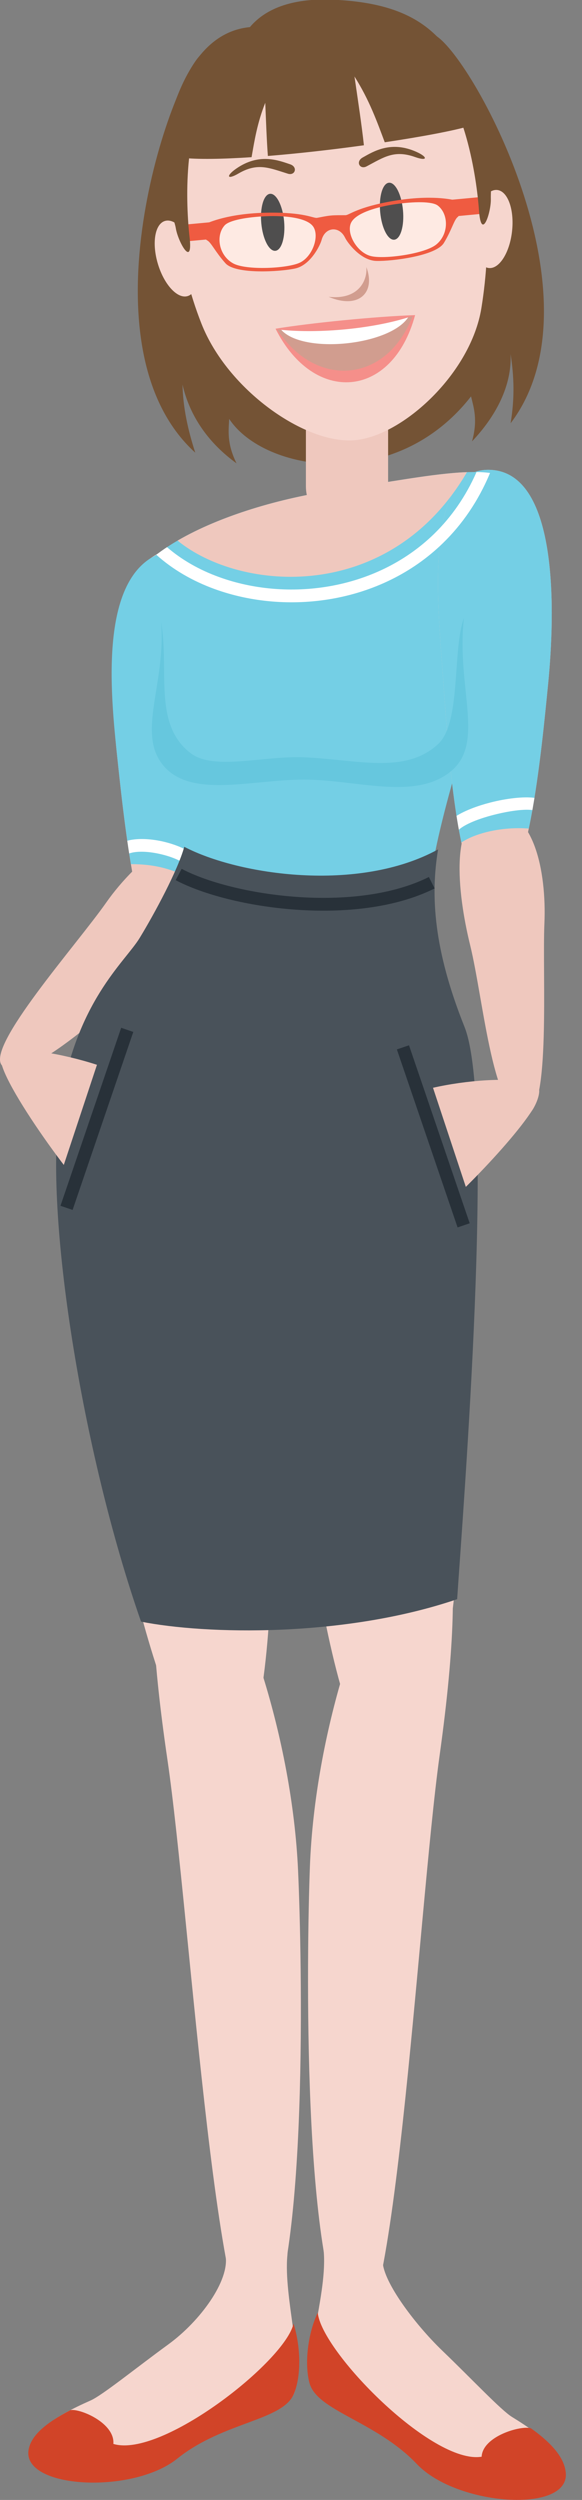 <?xml version="1.0" encoding="utf-8"?>
<!-- Generator: Adobe Illustrator 16.0.0, SVG Export Plug-In . SVG Version: 6.00 Build 0)  -->
<!DOCTYPE svg PUBLIC "-//W3C//DTD SVG 1.1//EN" "http://www.w3.org/Graphics/SVG/1.1/DTD/svg11.dtd">
<svg version="1.1" id="Layer_1" xmlns="http://www.w3.org/2000/svg" xmlns:xlink="http://www.w3.org/1999/xlink" x="0px" y="0px"
	 width="242.98px" height="1043.524px" viewBox="0 0 242.98 1043.524" enable-background="new 0 0 242.98 1043.524"
	 xml:space="preserve">
<rect x="0" y="0" width="242.98" height="1043.524" fill="#808080" stroke="none"/>
<path fill="#745335" d="M181.373,14.593c14.751,7.209,71.648,109.459,31.797,162.1c1.723-10.47,1.479-19.279,0-28.908
	c0.577,13.397-6.315,26.139-16.113,36.465c2.532-8.974,0.696-14.181-0.404-18.786c-31.584,40.54-86.4,31.583-100.968,9.4
	c-0.237,4.733-1.068,10.185,3.071,18.55c-11.538-8.342-19.492-19.476-22.562-32.865c0.206,9.393,2.161,18.645,5.333,28.417
	C32.639,144.58,71.431,31.987,84.59,22.183L181.373,14.593z"/>
<path fill="#EFC8BE" d="M95.33,350.472c-13.341-12.835-38.499,8.428-50.987,26.274c-12.4,17.71-50.4,60.261-43.516,68
	c9.401,10.572,48.558-27.943,67.541-43.192C85.857,387.516,107.596,362.272,95.33,350.472"/>
<path fill="#EFC8BE" d="M73.37,229.032c29.296-2.341,20.971,54.461,19.087,84.588c-1.821,29.335-5.405,91.077-19.91,90.703
	c-14.499-0.378-20.567-59.816-23.795-90.244C45.657,284.876,45.332,231.271,73.37,229.032"/>
<path fill="#74CFE5" d="M73.663,229.326c29.2-3.348,20.678,54.167,18.802,84.294c-0.942,15.115-2.352,38.824-5.477,58.211
	c-12.091-9.449-22.956-11.126-32.333-11.118c-2.723-16.341-4.566-33.988-5.903-46.644C45.648,284.876,41.193,233.045,73.663,229.326
	"/>
<path fill="#FFFFFF" d="M53.144,350.939c4.026-1.091,9.376-0.87,14.512,0.246c6.679,1.473,13.216,4.494,16.222,8.215l-4.153,3.339
	c-2.225-2.746-7.573-5.106-13.192-6.324c-4.77-1.052-9.567-1.25-12.598-0.159C53.657,354.492,53.404,352.721,53.144,350.939"/>
<path fill="#74CFE5" d="M105.071,532.349c-34.052-4.385-71.467-53.615-69.773-76.904c1.693-23.297,15.43-43.729,32.571-75.479
	c17.158-31.749,13.763-69.48-13.31-111.01c-20.306-31.164,34.417-57.096,86.304-64.511c44.458-6.354,81.723-16.943,77.569,10.565
	c-9.022,59.88-47.324,144.286-38.776,179.342c8.546,35.065,16.657,58.314,12.392,81.28
	C187.79,498.59,139.115,536.732,105.071,532.349"/>
<path fill="#F6D6CE" d="M30.978,537.999c14.465,82.658,36.48,202.806,62.611,200.875c26.124-1.939,21.952-155.365,14.023-214.146
	C83.412,345.225,6.23,396.584,30.978,537.999"/>
<path fill="#F6D6CE" d="M69.912,734.61c9.606,65.269,21.406,263.7,39.757,239.604c19.372-25.457,16.35-158.563,14.767-193.517
	C119.394,669.441,42.119,545.572,69.912,734.61"/>
<path fill="#EFC8BE" d="M204.354,338.238c18.398-2.073,23.876,25.403,22.934,47.164c-0.941,21.605,2.651,77.862-7.517,79.817
	c-13.906,2.667-17.719-47.173-23.52-70.818C190.91,372.623,187.442,340.145,204.354,338.238"/>
<path fill="#EFC8BE" d="M205.311,196.16c-29.319-2.128-22.276,58.87-20.179,88.979c2.05,29.327,6.094,91.044,20.59,90.555
	c14.499-0.483,20.124-59.969,23.132-90.421C231.727,256.049,233.364,198.194,205.311,196.16"/>
<path fill="#74CFE5" d="M205.311,196.16c-29.319-2.128-22.276,58.87-20.179,88.979c1.218,17.378,3.134,46.096,7.495,66.529
	c6.03-4.035,17.204-6.664,28.14-5.809c4.099-19.476,6.474-44.22,8.088-60.586C231.727,256.049,233.364,198.194,205.311,196.16"/>
<path fill="#F6D6CE" d="M197.478,532.215c-2.587,83.866-7.319,205.932-33.451,207.721c-26.131,1.806-43.793-150.667-44.292-209.985
	C118.208,348.835,201.893,388.718,197.478,532.215"/>
<path fill="#F6D6CE" d="M183.541,732.704c-9.1,65.341-19.38,263.858-37.914,239.896c-19.57-25.306-17.568-158.428-16.246-193.405
	C133.56,667.914,209.886,543.459,183.541,732.704"/>
<path fill="#49525A" d="M182.9,354.555c-3.22,19.317-1.859,41.863,11.016,74.056c12.891,32.2-0.49,200.417-3.063,238.925
	C143.634,683.63,85.706,682.27,58.88,676.904C34.136,605.985,18.395,506.353,24.9,462.267c6.512-44.095,27.231-60.578,33.426-70.771
	c6.204-10.193,15.947-28.267,18.604-38.023C99.469,365.286,149.623,372.804,182.9,354.555"/>
<path fill="#F6D6CE" d="M119.98,941.405c-1.686,17.583,7.36,46.421,2.754,57.762c-4.613,11.354-35.895,10.715-49.57,25.488
	c-12.731,13.753-55.806,14.955-59.281-1.875c-1.463-7.099,8.469-13.944,23.939-20.773c4.922-2.177,18.542-13.263,32.484-23.433
	c13.429-9.795,25.545-26.636,23.876-36.932C90.906,921.4,122.155,918.707,119.98,941.405"/>
<path fill="#EFC8BE" d="M127.712,138.003h34.186c0.07,0,0.134,0.056,0.134,0.127v64.89c0,9.44-7.724,17.149-17.166,17.149
	c-9.432,0-17.155-7.709-17.155-17.149V138.003z"/>
<path fill="#F6D6CE" d="M131.495,3.665c66.512-6.204,78.169,71.387,69.479,124.961c-4.399,27.144-32.651,53.234-52.703,55.109
	c-20.623,1.923-53.227-20.868-64.156-48.605C64.395,85.094,66.326,9.742,131.495,3.665"/>
<path fill="#FEEAE3" d="M85.706,93.521c1.536-0.743,9.853-4.44,25.664-4.739c15.811-0.302,19.444,2.436,21.026,2.144
	c1.861-0.342,3.854-0.784,5.762-0.966c1.907-0.174,4.099-0.126,6.053-0.134c1.615,0,4.678-3.363,20.267-5.99
	c15.606-2.635,24.459-0.53,26.106-0.087c1.947,0.538,1.995,5.681,0.49,6.845c-1.504,1.17-2.436,5.356-5.745,10.802
	c-3.307,5.444-21.753,7.692-28.203,7.527c-6.474-0.175-11.974-7.44-13.065-9.695c-2.447-5.041-8.31-4.503-9.782,0.909
	c-0.649,2.414-4.716,10.581-11.047,11.942c-6.299,1.36-24.849,2.548-29.105-2.184c-4.258-4.74-5.943-8.682-7.646-9.56
	C84.789,99.473,83.887,94.408,85.706,93.521"/>
<path fill="#F58F8A" d="M173.302,131.539c-16.191,0.513-44.015,3.307-58.268,5.673C131.036,169.047,163.79,166.675,173.302,131.539"
	/>
<path fill="#4F4E4E" d="M112.739,80.9c2.628-0.247,5.262,4.883,5.872,11.45c0.602,6.576-1.028,12.1-3.648,12.345
	c-2.634,0.237-5.263-4.89-5.872-11.45C108.482,86.669,110.112,81.145,112.739,80.9"/>
<path fill="#4F4E4E" d="M162.374,76.278c2.635-0.245,5.254,4.882,5.863,11.459c0.618,6.56-1.021,12.083-3.648,12.328
	c-2.626,0.246-5.253-4.874-5.862-11.45C158.107,82.047,159.746,76.515,162.374,76.278"/>
<path fill="#F6D6CE" d="M68.859,92.232c4.225-1.282,9.781,4.701,12.392,13.366c2.626,8.658,1.315,16.713-2.904,17.995
	c-4.234,1.283-9.79-4.7-12.409-13.365C63.32,101.57,64.625,93.515,68.859,92.232"/>
<path fill="#F6D6CE" d="M207.597,79.301c-4.391-0.475-8.744,6.426-9.716,15.424c-0.981,9.004,1.789,16.674,6.188,17.156
	c4.392,0.466,8.744-6.433,9.717-15.431C214.759,87.453,211.99,79.785,207.597,79.301"/>
<path fill="#D19D8F" d="M172.265,131.878c-15.582,5.318-39.521,7.629-56.535,5.626C131.454,162.117,161.288,160.446,172.265,131.878
	"/>
<path fill="#D19D8F" d="M137.168,123.887c12.076,1.369,16.271-6.332,15.787-12.408C157.016,122.382,149.481,129.18,137.168,123.887"
	/>
<path fill="#FFFFFF" d="M170.397,132.488c-15.043,4.717-36.781,6.79-52.98,5.199C126.659,147.935,162.602,144.223,170.397,132.488"
	/>
<path fill="#745335" d="M151.412,65.746c4.543-2.54,11.855-7.145,22.515-2.319c4.811,2.177,4.575,3.981-0.594,2.137
	c-8.792-3.126-13.089,0.086-20.298,3.893C150.232,70.928,148.327,67.471,151.412,65.746"/>
<path fill="#745335" d="M121.104,68.57c-4.93-1.653-12.962-4.842-22.562,1.875c-4.313,3.032-3.75,4.757,0.99,1.995
	c8.063-4.693,12.868-2.343,20.662,0.071C123.216,73.446,124.46,69.695,121.104,68.57"/>
<polygon fill="#EF5B41" points="188.82,83.353 201.631,82.158 202.29,89.146 189.469,90.349 "/>
<polygon fill="#EF5B41" points="75.822,93.878 88.635,92.691 89.291,99.679 76.473,100.873 "/>
<path fill="#745335" d="M73.401,95.279c0.918,5.697,7.288,17.015,5.737,3.664c-1.534-13.349-2.88-47.117,9.782-62.398
	c12.677-15.272,29.479-8.743,44.055-10.098c0.11-0.016,0.221-0.031,0.339-0.047c0.12,0,0.23-0.008,0.348-0.016
	c14.57-1.36,29.874-10.88,45.146,1.789c15.29,12.678,20.196,46.104,21.146,59.509c0.948,13.414,5.119,1.108,4.969-4.652
	c-0.189-6.838,2.841-25.799-10.628-50.901c-9.662-18.018-21.144-31.035-56.137-32.279c-10.186-0.355-25.047,0.991-33.823,11.468
	C83.91,13.248,75.419,35.01,71.455,47.504C62.86,74.672,72.325,88.536,73.401,95.279"/>
<path fill="#EFC8BE" d="M0.439,441.026c2.651-8.618,60.428,5.564,62.833,16.903c0.466,2.224-22.024-4.97-19.886-1.755
	c3.71,5.603,31.035,16.745,34.914,23.852c3.887,7.106-36.347-13.66-27.16-4.045c9.188,9.599,15.67,12.923,16.019,18.487
	c0.253,4.091-26.518-21.564-21.691-11.958c3.987,7.938,9.036,12.306,8.798,17.022c-0.307,6.125-26.271-25.854-23.541-18.873
	c3.015,7.69,6.639,13.958,7.003,17.463C38.321,503.718-2.197,449.565,0.439,441.026"/>
<polygon fill="#49525A" points="26.475,486.752 45.332,429.814 109.511,482.961 42.554,538.759 "/>
<path fill="#EFC8BE" d="M225.095,454.977c-1.21-8.933-59.176-2.546-63.418,8.248c-0.823,2.112,22.547-1.283,19.91,1.535
	c-4.574,4.915-33.363,11.418-38.348,17.79c-5,6.378,38.088-7.502,27.452,0.467c-10.651,7.977-17.583,10.177-18.843,15.622
	c-0.918,3.979,29.701-16.937,23.361-8.248c-5.23,7.178-10.928,10.661-11.475,15.336c-0.704,6.102,30.166-21.176,26.321-14.743
	c-4.234,7.1-8.832,12.678-9.773,16.082c-1.243,4.518,31.804-27.642,42.091-43.905C224.439,459.908,225.301,456.458,225.095,454.977"
	/>
<polygon fill="#49525A" points="195.555,498.676 176.696,441.747 112.518,494.894 179.481,550.684 "/>
<path fill="#EF5B41" d="M93.763,94.1c-3.782,4.232-2.476,12.448,3.521,15.812c5.421,3.03,22.696,2.183,27.872-0.261
	c5.183-2.446,8.158-10.557,5.816-14.729c-2.35-4.162-12.415-5.001-20.028-4.659C103.321,90.594,95.757,91.868,93.763,94.1
	 M182.774,85.807c-2.367-1.821-10.05-1.678-17.6-0.601c-7.55,1.083-17.284,3.758-18.819,8.293
	c-1.543,4.518,2.881,11.94,8.437,13.381c5.54,1.448,22.672-0.893,27.436-4.882C187.514,97.59,187.277,89.264,182.774,85.807
	 M85.706,93.521c1.536-0.743,9.853-4.44,25.664-4.739c15.811-0.302,19.444,2.436,21.026,2.144c1.861-0.342,3.854-0.784,5.762-0.966
	c1.907-0.174,4.099-0.126,6.053-0.134c1.615,0,4.678-3.363,20.267-5.99c15.606-2.635,24.459-0.53,26.106-0.087
	c1.947,0.538,1.995,5.681,0.49,6.845c-1.504,1.17-2.436,5.356-5.745,10.802c-3.307,5.444-21.753,7.692-28.203,7.527
	c-6.474-0.175-11.974-7.44-13.065-9.695c-2.447-5.041-8.31-4.503-9.782,0.909c-0.649,2.414-4.716,10.581-11.047,11.942
	c-6.299,1.36-24.849,2.548-29.105-2.184c-4.258-4.74-5.943-8.682-7.646-9.56C84.789,99.473,83.887,94.408,85.706,93.521"/>
<path fill="#745335" d="M196.172,52.561c-6.569,1.964-19.872,4.479-35.54,6.829c-3.125-8.316-6.395-17.615-12.639-27.452
	c1.488,10.209,3.032,20.363,3.933,28.703c-13.103,1.812-27.221,3.426-40.089,4.463c-0.491-6.465-0.768-14.316-1.092-22.196
	c-3.348,8.364-4.527,15.914-5.713,22.702c-12.116,0.808-22.649,0.998-29.454,0.214c3.497-34.122,21.746-50.837,51.565-53.605
	C156.959,9.432,185.869,17.101,196.172,52.561"/>
<path fill="#EFC8BE" d="M74.129,225.662c17.543-10.216,42.448-17.742,66.734-21.216c20.766-2.976,39.955-6.861,54.097-7.367
	C162.697,252.188,100.395,247.106,74.129,225.662"/>
<path fill="#66C7DE" d="M193.678,257.988c-3.26,29.375,9.228,52.411-5.809,64.282c-15.044,11.877-39.257,3.148-60.973,3.148
	c-21.714,0-46.872,7.874-58.505-5.634c-11.641-13.517,0.99-34.25-1.132-60.15c3.514,20.298-3.464,42.622,12.29,54.729
	c9.671,7.438,30.381,1.044,47.363,1.75c22.221,0.935,42.188,7.233,55.98-5.508C192.619,301.623,188.772,271.434,193.678,257.988"/>
<path fill="#FFFFFF" d="M69.721,228.392c6.118,5.302,13.54,9.52,21.748,12.487c14.053,5.121,30.355,6.6,46.237,3.807
	c15.842-2.793,31.25-9.861,43.548-21.849c7.083-6.908,13.152-15.464,17.694-25.805c2.01,0.038,3.885,0.157,5.637,0.386
	c-4.899,11.785-11.649,21.479-19.611,29.242c-13.12,12.795-29.51,20.322-46.341,23.282c-16.8,2.958-34.061,1.376-48.985-4.044
	c-9.243-3.354-17.583-8.189-24.389-14.332C66.667,230.488,68.155,229.427,69.721,228.392"/>
<path fill="#FFFFFF" d="M222.255,338.144c-3.388-0.506-9.869,0.371-16.271,2.026c-5.998,1.542-11.704,3.76-14.41,6.157
	c-0.341-1.884-0.674-3.806-0.974-5.777c3.68-2.271,8.816-4.195,14.047-5.54c6.756-1.75,13.889-2.564,18.478-1.978
	C222.847,334.757,222.555,336.458,222.255,338.144"/>
<path fill="none" stroke="#283139" stroke-width="5.348" stroke-miterlimit="22.926" d="M74.589,365.033
	c21.903,11.594,73.872,19.325,105.66,3.436 M168.221,437.188l25.347,74.299 M53.119,429.885l-25.339,74.299"/>
<path fill="#D14428" d="M122.734,999.173c-4.613,11.348-29.431,11.609-48.747,27.126c-18.835,15.139-65.5,12.514-61.986-4.058
	c1.203-5.689,6.893-10.708,17.394-16.207c4.193-0.729,18.651,5.476,17.932,14.102c20.044,6.132,71.814-34.55,75.218-50.222
	C125.433,979.05,125.955,991.22,122.734,999.173"/>
<path fill="#F6D6CE" d="M134.896,937.661c2.597,17.056-7.889,45.18-4.841,57.042c3.038,11.861,34.13,15.423,45.692,31.908
	c10.762,15.351,53.281,22.322,58.995,6.106c2.397-6.83-6.521-14.954-20.931-23.795c-4.589-2.809-16.595-15.628-29.043-27.593
	c-11.989-11.508-25.735-30.104-24.967-38.153C162.12,919.182,131.851,917.609,134.896,937.661"/>
<path fill="#D14428" d="M129.168,994.584c3.04,11.862,27.816,16,44.868,33.964c16.635,17.529,63.435,20.726,62.185,3.829
	c-0.435-5.808-4.915-11.901-14.577-18.763c-4.059-1.297-20.123,3.236-20.566,11.87c-20.696,3.38-67.138-44.179-68.412-60.166
	C128.582,973.984,127.031,986.266,129.168,994.584"/>
</svg>
